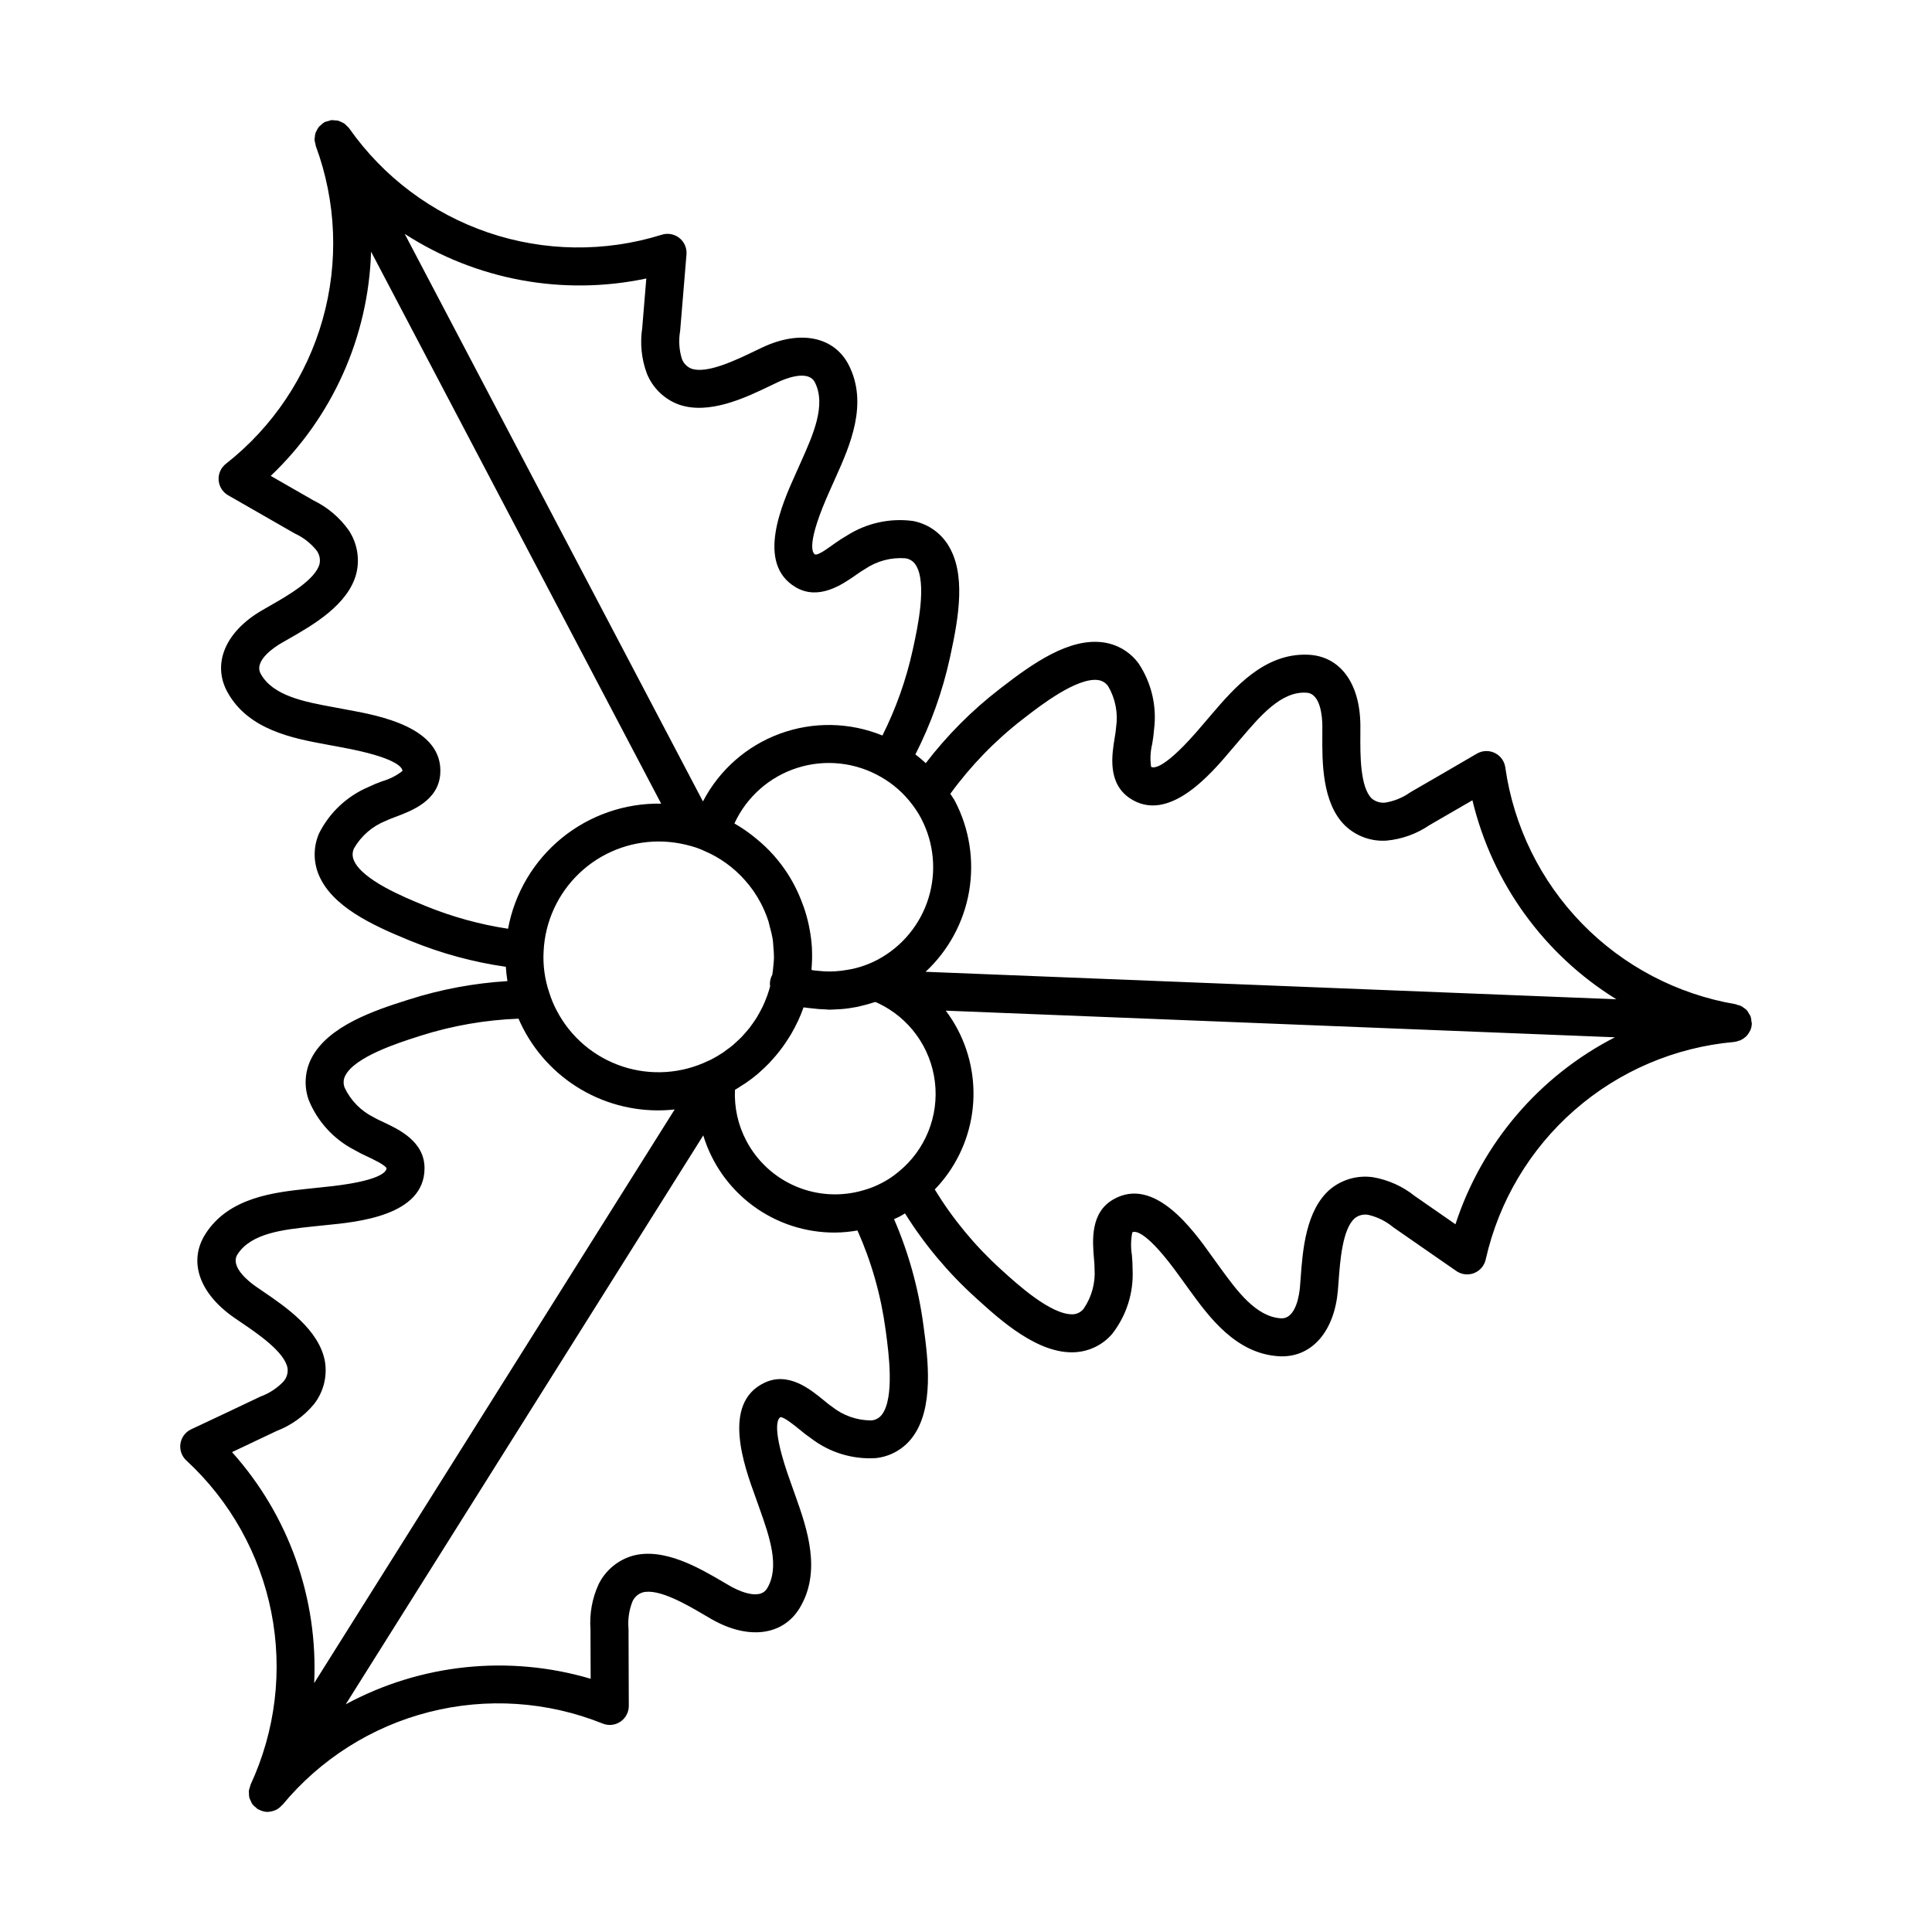 <?xml version="1.0" encoding="UTF-8"?>
<!-- Uploaded to: SVG Repo, www.svgrepo.com, Generator: SVG Repo Mixer Tools -->
<svg fill="#000000" width="800px" height="800px" version="1.1" viewBox="144 144 512 512" xmlns="http://www.w3.org/2000/svg">
 <path d="m608.15 414.72c-0.012-0.441-0.082-0.875-0.207-1.297-0.141-0.324-0.312-0.637-0.523-0.926-0.262-0.59-0.711-1.074-1.273-1.391-0.176-0.148-0.367-0.289-0.566-0.414-0.344-0.168-0.711-0.293-1.086-0.375-0.18-0.074-0.363-0.141-0.551-0.191-15.492-2.637-29.75-10.125-40.715-21.387-10.965-11.262-18.07-25.711-20.297-41.27-0.203-1.684-1.242-3.152-2.758-3.906-1.52-0.754-3.316-0.695-4.781 0.16l-0.762 0.441c-5.625 3.281-11.211 6.543-16.906 9.816v0.004c-1.973 1.402-4.242 2.332-6.629 2.719-1.293 0.137-2.582-0.262-3.574-1.098-3.106-3.016-3.047-11.719-3.012-16.914l0.004-2.508c-0.098-11.258-5.477-18.414-14.023-18.68-11.453-0.41-19.426 8.84-25.207 15.578l-2.523 2.949c-10.176 12.09-13.113 11.578-13.719 11.172l0.008-0.004c-0.289-2.008-0.191-4.051 0.293-6.019 0.23-1.289 0.398-2.594 0.5-3.902 0.766-6.098-0.676-12.27-4.066-17.398-2.238-3.094-5.648-5.133-9.434-5.641-8.992-1.227-18.602 5.531-26.902 11.949l-0.633 0.488c-7.309 5.656-13.852 12.234-19.469 19.57-0.879-0.816-1.797-1.59-2.75-2.312v-0.004c4.117-8.086 7.184-16.664 9.129-25.527l0.16-0.742c2.231-10.25 4.195-21.816-0.762-29.445v-0.004c-2.094-3.219-5.418-5.441-9.195-6.144-6.09-0.812-12.27 0.555-17.453 3.852-1.145 0.656-2.254 1.371-3.324 2.144-1.375 0.953-4.188 3.152-5.16 2.875-0.688-0.402-2.43-2.84 4.035-17.176l1.508-3.379c3.656-8.172 8.668-19.363 3.375-29.691-3.887-7.519-12.883-9.328-22.879-4.609l-2.238 1.066c-4.695 2.258-12.547 6.043-16.609 4.531h-0.004c-1.195-0.5-2.117-1.496-2.516-2.731-0.691-2.34-0.836-4.809-0.414-7.215l1.684-20.305c0.137-1.688-0.578-3.332-1.91-4.379-1.332-1.047-3.102-1.352-4.707-0.816-15.004 4.668-31.098 4.453-45.969-0.613-14.871-5.066-27.75-14.727-36.781-27.582-0.219-0.277-0.465-0.531-0.738-0.754-0.125-0.145-0.258-0.281-0.398-0.406-0.34-0.246-0.707-0.445-1.098-0.594-0.195-0.102-0.395-0.195-0.602-0.273-0.336-0.07-0.684-0.109-1.031-0.113-0.281-0.043-0.57-0.062-0.855-0.059-0.277 0.059-0.547 0.137-0.812 0.238-0.352 0.062-0.691 0.164-1.023 0.301-0.414 0.246-0.793 0.555-1.117 0.914-0.098 0.094-0.227 0.156-0.316 0.258v-0.004c-0.289 0.359-0.523 0.754-0.699 1.176-0.066 0.145-0.172 0.266-0.223 0.418-0.129 0.41-0.207 0.836-0.227 1.262-0.031 0.188-0.051 0.375-0.062 0.562 0.027 0.402 0.105 0.801 0.23 1.184 0.023 0.184 0.059 0.367 0.102 0.543 5.453 14.738 6.09 30.828 1.82 45.953-4.266 15.121-13.223 28.504-25.574 38.219-1.352 1.02-2.102 2.652-1.996 4.344 0.105 1.691 1.055 3.215 2.527 4.055l17.691 10.141c2.215 1.016 4.16 2.527 5.691 4.422 0.797 1.023 1.102 2.344 0.836 3.613-1.055 4.207-8.645 8.535-13.18 11.117l-2.109 1.219c-9.594 5.574-13.207 14.008-9.203 21.496 5.496 10.199 17.559 12.422 26.367 14.043l3.637 0.68c15.469 2.805 16.484 5.625 16.453 6.328h0.004c-1.586 1.234-3.391 2.152-5.32 2.707-1.25 0.441-2.473 0.953-3.664 1.527-5.68 2.406-10.316 6.746-13.09 12.25-1.543 3.496-1.586 7.465-0.125 10.992 3.473 8.41 14.113 13.352 23.816 17.328l0.68 0.277c8.059 3.289 16.488 5.574 25.102 6.812 0.078 1.281 0.223 2.543 0.422 3.793h0.004c-8.871 0.543-17.641 2.18-26.105 4.879l-0.785 0.25c-7.723 2.469-20.648 6.602-25.086 15.375-1.727 3.402-1.98 7.363-0.707 10.961 2.309 5.711 6.582 10.406 12.047 13.234 1.141 0.66 2.312 1.262 3.512 1.801 1.406 0.66 4.691 2.203 5.078 3.094-0.004 0.793-1.242 3.504-16.965 5.023l-3.898 0.414c-8.812 0.941-20.879 2.234-27.086 11.91-4.633 7.191-1.789 15.68 7.426 22.148l2.078 1.426c4.301 2.918 11.496 7.809 12.215 12.074v0.004c0.168 1.297-0.246 2.602-1.129 3.566-1.688 1.758-3.754 3.106-6.047 3.938-6.137 2.938-12.254 5.809-18.367 8.68-1.535 0.719-2.606 2.16-2.848 3.84-0.242 1.676 0.375 3.363 1.641 4.488 11.539 10.672 19.398 24.73 22.445 40.148 3.047 15.422 1.125 31.41-5.484 45.672-0.066 0.191-0.121 0.391-0.164 0.594-0.141 0.344-0.238 0.703-0.297 1.066-0.012 0.258-0.004 0.516 0.023 0.77-0.004 0.359 0.031 0.715 0.105 1.066 0.09 0.266 0.203 0.523 0.34 0.77 0.117 0.316 0.262 0.617 0.441 0.902 0.293 0.367 0.637 0.695 1.02 0.969 0.133 0.102 0.211 0.246 0.355 0.336 0.164 0.086 0.336 0.164 0.512 0.23 0.68 0.348 1.426 0.535 2.184 0.555 0.043 0 0.082-0.027 0.125-0.027v-0.004c0.609-0.023 1.207-0.156 1.766-0.395 0.133-0.055 0.262-0.086 0.387-0.152 0.551-0.293 1.039-0.68 1.445-1.152 0.07-0.078 0.168-0.105 0.234-0.188l-0.004 0.004c10.027-12.102 23.633-20.707 38.863-24.578 15.23-3.871 31.293-2.809 45.883 3.035 1.555 0.66 3.336 0.496 4.746-0.438 1.41-0.934 2.258-2.512 2.258-4.199 0-3.398-0.016-6.801-0.035-10.203-0.016-3.387-0.035-6.773-0.035-10.184v-0.004c-0.223-2.43 0.117-4.883 0.992-7.164 0.492-1.203 1.492-2.129 2.731-2.527 4.211-1.152 11.727 3.246 16.23 5.891l2.106 1.227c9.617 5.477 18.723 4.367 23.211-2.844 6.043-9.82 1.984-21.312-0.98-29.703l-1.25-3.519c-5.394-14.859-3.441-17.156-2.773-17.5h0.016c1.031 0 3.727 2.211 5.027 3.273v-0.004c0.992 0.844 2.027 1.637 3.102 2.371 4.894 3.746 10.977 5.598 17.125 5.211 3.789-0.402 7.254-2.34 9.578-5.363 6-7.769 4.195-21.188 3.117-29.207l-0.113-0.836v0.004c-1.293-9.621-3.902-19.02-7.754-27.93 0.5-0.234 1.008-0.434 1.504-0.695 0.492-0.258 0.918-0.551 1.387-0.824h0.004c5.148 8.223 11.402 15.695 18.586 22.215l0.641 0.582c5.992 5.434 16.043 14.547 25.816 13.996h0.004c3.816-0.203 7.383-1.961 9.867-4.863 3.789-4.856 5.707-10.906 5.406-17.055 0.004-1.301-0.062-2.598-0.191-3.891-0.32-1.98-0.281-4 0.121-5.965 0.707-0.375 3.715-0.699 12.883 12.168l2.184 3.016c5.231 7.203 12.391 17.066 23.93 17.664 0.234 0.012 0.465 0.016 0.695 0.016 8.105 0 13.879-6.793 14.789-17.512l0.188-2.445c0.379-5.211 1.012-13.93 4.356-16.703 1.031-0.785 2.352-1.082 3.617-0.812 2.391 0.574 4.617 1.691 6.504 3.266 2.781 1.918 5.562 3.848 8.34 5.785 2.793 1.949 5.59 3.887 8.387 5.816 1.391 0.961 3.172 1.16 4.738 0.527 1.57-0.633 2.715-2.008 3.055-3.664 3.457-15.328 11.691-29.164 23.52-39.512 11.828-10.348 26.637-16.668 42.289-18.059 0.441-0.051 0.875-0.164 1.285-0.332 0.109-0.039 0.23-0.043 0.336-0.086h0.004c0.477-0.215 0.918-0.5 1.305-0.852 0.078-0.066 0.172-0.105 0.246-0.176 0.367-0.375 0.672-0.801 0.906-1.27 0.051-0.094 0.129-0.16 0.172-0.254v-0.004c0.266-0.582 0.414-1.215 0.445-1.855v-0.004l0.004-0.023v0.004c-0.02-0.191-0.051-0.379-0.094-0.566zm-193.2-80.055 0.652-0.508c4.133-3.199 13.805-10.672 19.387-9.934 1.113 0.141 2.109 0.762 2.723 1.699 1.898 3.277 2.625 7.102 2.062 10.844-0.078 0.938-0.203 1.867-0.379 2.793-0.727 4.449-1.945 11.891 3.934 15.926 10.32 7.016 21.684-6.484 27.141-12.969l2.461-2.879c4.941-5.758 10.547-12.492 17.234-12.062 3.891 0.117 4.25 6.688 4.269 8.699l-0.004 2.352c-0.047 7.246-0.121 18.199 6.07 24.211v-0.004c2.938 2.785 6.906 4.215 10.945 3.938 4.066-0.375 7.969-1.777 11.344-4.078 3.824-2.195 7.629-4.398 11.418-6.613 5.254 21.926 18.965 40.883 38.141 52.738l-183.06-7.281c6.07-5.644 10.121-13.129 11.531-21.297 1.406-8.172 0.094-16.574-3.734-23.93-0.363-0.691-0.84-1.281-1.242-1.945 5.406-7.434 11.84-14.066 19.105-19.703zm-32.922 119.95c-1.316 1.105-2.758 2.062-4.285 2.852-1.586 0.844-3.258 1.504-4.984 1.98-5.887 1.723-12.188 1.359-17.832-1.035-5.644-2.391-10.289-6.664-13.141-12.094-2.195-4.144-3.234-8.809-3.012-13.496 0.609-0.352 1.184-0.746 1.773-1.125 0.344-0.219 0.695-0.426 1.031-0.652 1.125-0.766 2.215-1.594 3.258-2.469 0.172-0.145 0.324-0.305 0.488-0.453 0.863-0.754 1.691-1.543 2.488-2.359 0.312-0.324 0.605-0.664 0.906-1 0.621-0.688 1.223-1.391 1.793-2.117 0.301-0.379 0.59-0.766 0.875-1.156 0.551-0.754 1.066-1.527 1.562-2.32 0.234-0.375 0.48-0.742 0.703-1.121 0.605-1.039 1.168-2.106 1.684-3.203 0.07-0.145 0.152-0.285 0.219-0.43 0.512-1.125 0.98-2.277 1.391-3.453 0.152 0.027 0.305 0.027 0.457 0.055 0.508 0.086 1.02 0.113 1.531 0.18v-0.004c1.32 0.176 2.644 0.281 3.973 0.316 0.285 0.008 0.57 0.066 0.855 0.066 0.684 0 1.367-0.062 2.047-0.098 0.352-0.02 0.703-0.023 1.055-0.051v0.004c1.449-0.117 2.894-0.32 4.32-0.602 0.23-0.047 0.457-0.117 0.688-0.168 1.195-0.266 2.375-0.586 3.543-0.969 0.188-0.062 0.387-0.094 0.574-0.156 0.234 0.102 0.461 0.195 0.668 0.289l-0.004-0.004c8.305 3.898 14.016 11.797 15.109 20.906s-2.586 18.137-9.734 23.887zm-92.457-47.52c-1.211-3.539-1.723-7.281-1.508-11.02 0.379-7.832 3.758-15.223 9.434-20.633 5.676-5.414 13.215-8.434 21.059-8.438 2.812 0.004 5.609 0.391 8.316 1.145l0.125 0.027v-0.004c0.992 0.266 1.965 0.594 2.914 0.988 0.168 0.09 0.344 0.172 0.52 0.246 4.199 1.746 7.945 4.422 10.957 7.824 1.664 1.852 3.09 3.906 4.238 6.117 0.789 1.508 1.453 3.074 1.984 4.691 0.18 0.535 0.266 1.086 0.41 1.625h0.004c0.309 1.062 0.562 2.137 0.754 3.227 0.102 0.652 0.113 1.316 0.172 1.973h-0.004c0.105 0.988 0.16 1.984 0.164 2.981-0.012 0.699-0.102 1.402-0.16 2.106-0.066 0.793-0.152 1.586-0.285 2.379-0.363 0.652-0.578 1.375-0.625 2.121-0.012 0.305 0.004 0.609 0.047 0.91-0.09 0.34-0.176 0.688-0.277 1.023-0.141 0.465-0.289 0.922-0.453 1.379-0.207 0.578-0.43 1.145-0.668 1.707-0.191 0.445-0.383 0.891-0.59 1.328-0.262 0.543-0.543 1.07-0.836 1.594-0.238 0.426-0.473 0.852-0.727 1.266-0.312 0.504-0.652 0.992-0.992 1.477-0.281 0.398-0.555 0.801-0.852 1.184-0.367 0.473-0.762 0.918-1.156 1.367-0.316 0.363-0.625 0.734-0.957 1.078-0.426 0.441-0.883 0.852-1.336 1.27-0.344 0.316-0.672 0.645-1.031 0.945-0.52 0.438-1.074 0.832-1.629 1.234-0.324 0.238-0.633 0.496-0.969 0.723l-0.004-0.008c-0.91 0.613-1.852 1.176-2.82 1.684l-0.48 0.25 0.004 0.004c-0.164 0.059-0.328 0.125-0.484 0.207-7.125 3.481-15.328 4.039-22.859 1.555-7.535-2.484-13.797-7.812-17.453-14.852-0.793-1.496-1.445-3.062-1.945-4.68zm49.051-44.875h0.004c3.254-7.062 9.34-12.422 16.754-14.754 7.418-2.336 15.477-1.426 22.188 2.5 3.191 1.832 5.977 4.301 8.18 7.246 0.914 1.184 1.723 2.449 2.418 3.773l0.004 0.004h-0.004c3.375 6.496 4.055 14.059 1.887 21.047s-7.004 12.844-13.461 16.289c-0.801 0.418-1.617 0.801-2.469 1.145-1.387 0.555-2.812 0.996-4.273 1.316-0.414 0.094-0.832 0.148-1.25 0.223-1.059 0.191-2.133 0.324-3.207 0.391-0.473 0.027-0.941 0.051-1.414 0.051-1.098 0.004-2.191-0.059-3.281-0.184-0.406-0.047-0.812-0.062-1.215-0.125-0.141-0.023-0.277-0.074-0.418-0.098 0.012-0.148-0.004-0.293 0.008-0.441 0.141-1.656 0.176-3.316 0.105-4.973-0.004-0.133 0-0.266-0.008-0.398v0.004c-0.102-1.699-0.312-3.391-0.637-5.062-0.059-0.312-0.113-0.629-0.18-0.941-0.344-1.641-0.793-3.254-1.344-4.84-0.098-0.285-0.211-0.562-0.316-0.844-0.609-1.672-1.328-3.309-2.148-4.891-1.531-2.938-3.43-5.676-5.644-8.141-1.309-1.457-2.727-2.816-4.238-4.059-0.363-0.305-0.73-0.605-1.105-0.895v-0.004c-1.535-1.215-3.16-2.312-4.859-3.289zm-23.344-144.42-1.082 13.082h0.004c-0.625 4.062-0.211 8.215 1.207 12.07 1.5 3.75 4.488 6.711 8.254 8.172 8.09 2.996 17.961-1.758 24.492-4.898l2.133-1.02c1.289-0.605 7.816-3.457 9.652 0.094 3.078 6.012-0.477 13.957-3.613 20.965l-1.496 3.356c-3.469 7.695-10.688 23.695 0.055 30.012 6.129 3.578 12.316-0.727 16.016-3.301v-0.004c0.758-0.555 1.543-1.07 2.356-1.543 3.144-2.125 6.914-3.125 10.699-2.836 1.117 0.16 2.109 0.805 2.715 1.758 3.078 4.738 0.477 16.699-0.637 21.805l-0.164 0.758c-1.723 7.856-4.418 15.461-8.023 22.645-8.676-3.543-18.367-3.715-27.164-0.484-8.801 3.231-16.074 9.637-20.395 17.957l-79.039-150.41c18.945 12.246 41.965 16.492 64.035 11.82zm-59.199 166c-4.836-1.977-16.164-6.617-18.32-11.844l0.004 0.004c-0.438-1.016-0.414-2.168 0.066-3.164 1.91-3.301 4.875-5.863 8.422-7.269 0.855-0.398 1.73-0.754 2.621-1.066 4.215-1.586 11.277-4.234 11.797-11.324 0.895-12.414-16.379-15.547-24.68-17.055l-3.609-0.676c-7.559-1.391-16.121-2.965-19.316-8.898-1.898-3.547 4.156-7.301 5.418-8.035l2.012-1.156c6.316-3.602 15.859-9.043 17.961-17.426 0.93-3.93 0.176-8.07-2.078-11.422-2.379-3.336-5.555-6.023-9.238-7.82l-11.398-6.535 0.004 0.004c16.352-15.531 25.91-36.887 26.594-59.426l76.875 146.28c-9.594-0.168-18.938 3.07-26.367 9.141s-12.465 14.582-14.207 24.016c-7.492-1.141-14.824-3.164-21.84-6.027zm-50.594 145.03c3.953-1.859 7.898-3.731 11.836-5.613h0.004c3.824-1.473 7.207-3.894 9.836-7.039 2.512-3.176 3.59-7.254 2.969-11.254-1.438-8.5-10.496-14.656-16.488-18.727l-1.949-1.34c-1.645-1.156-6.856-5.18-4.742-8.457 3.606-5.617 12.145-6.535 19.68-7.34l3.801-0.398c8.434-0.816 25.988-2.519 26.07-14.973 0.074-7.164-6.777-10.375-10.875-12.301-0.941-0.441-1.832-0.848-2.508-1.258l0.004 0.004c-3.41-1.664-6.152-4.438-7.777-7.863-0.422-1.039-0.371-2.211 0.145-3.207 2.535-5.008 14.184-8.734 19.16-10.32l0.809-0.262v-0.004c8.406-2.664 17.137-4.188 25.953-4.519 0.367 0.84 0.746 1.676 1.188 2.512v0.004c3.738 7.231 9.578 13.164 16.754 17.012 7.172 3.844 15.348 5.426 23.438 4.535l-95.535 152.02c1.07-22.473-6.746-44.461-21.77-61.211zm172.21-9.922c-0.672 0.891-1.695 1.441-2.809 1.516-3.785 0-7.457-1.285-10.414-3.648-0.676-0.441-1.414-1.066-2.215-1.723-3.504-2.875-9.371-7.68-15.742-4.57-11.316 5.445-5.285 22.047-2.387 30.027l1.219 3.434c2.543 7.191 5.422 15.344 1.914 21.043-2.137 3.434-8.414 0.098-9.66-0.613l-1.984-1.152c-6.277-3.684-15.758-9.246-24.074-6.898l-0.004 0.004c-3.879 1.156-7.102 3.875-8.895 7.508-1.711 3.723-2.453 7.82-2.16 11.91 0 3.398 0.016 6.801 0.035 10.203l0.016 2.941c-21.68-6.414-45.016-3.981-64.906 6.762l94.746-150.76c2.273 7.477 6.898 14.023 13.188 18.66 6.289 4.641 13.906 7.125 21.719 7.09 2-0.02 3.992-0.203 5.957-0.555 3.723 8.348 6.227 17.188 7.445 26.246l0.117 0.871c0.695 5.164 2.32 17.262-1.105 21.707zm152.02-50.461c-0.805-0.562-1.609-1.121-2.41-1.676-2.793-1.949-5.586-3.891-8.359-5.801-3.211-2.574-7.023-4.293-11.082-4.996-4-0.578-8.059 0.535-11.207 3.066-6.656 5.516-7.449 16.473-7.977 23.73l-0.18 2.312c-0.121 1.41-0.879 8.41-4.945 8.289-6.707-0.344-11.789-7.34-16.273-13.516l-2.133-2.949c-4.926-6.914-15.172-21.285-26.059-15.078-6.203 3.5-5.566 11.051-5.191 15.566 0.102 0.93 0.156 1.863 0.164 2.797 0.273 3.769-0.746 7.523-2.891 10.641-0.695 0.883-1.738 1.422-2.859 1.473-5.738 0.184-14.641-7.902-18.5-11.398l-0.668-0.605v-0.004c-6.781-6.156-12.648-13.254-17.422-21.07 5.336-5.527 8.793-12.59 9.891-20.191 1.094-7.602-0.23-15.355-3.785-22.16-0.926-1.766-1.992-3.449-3.188-5.039l177.34 7.055v-0.004c-20.082 10.293-35.273 28.109-42.27 49.559z"/>
</svg>